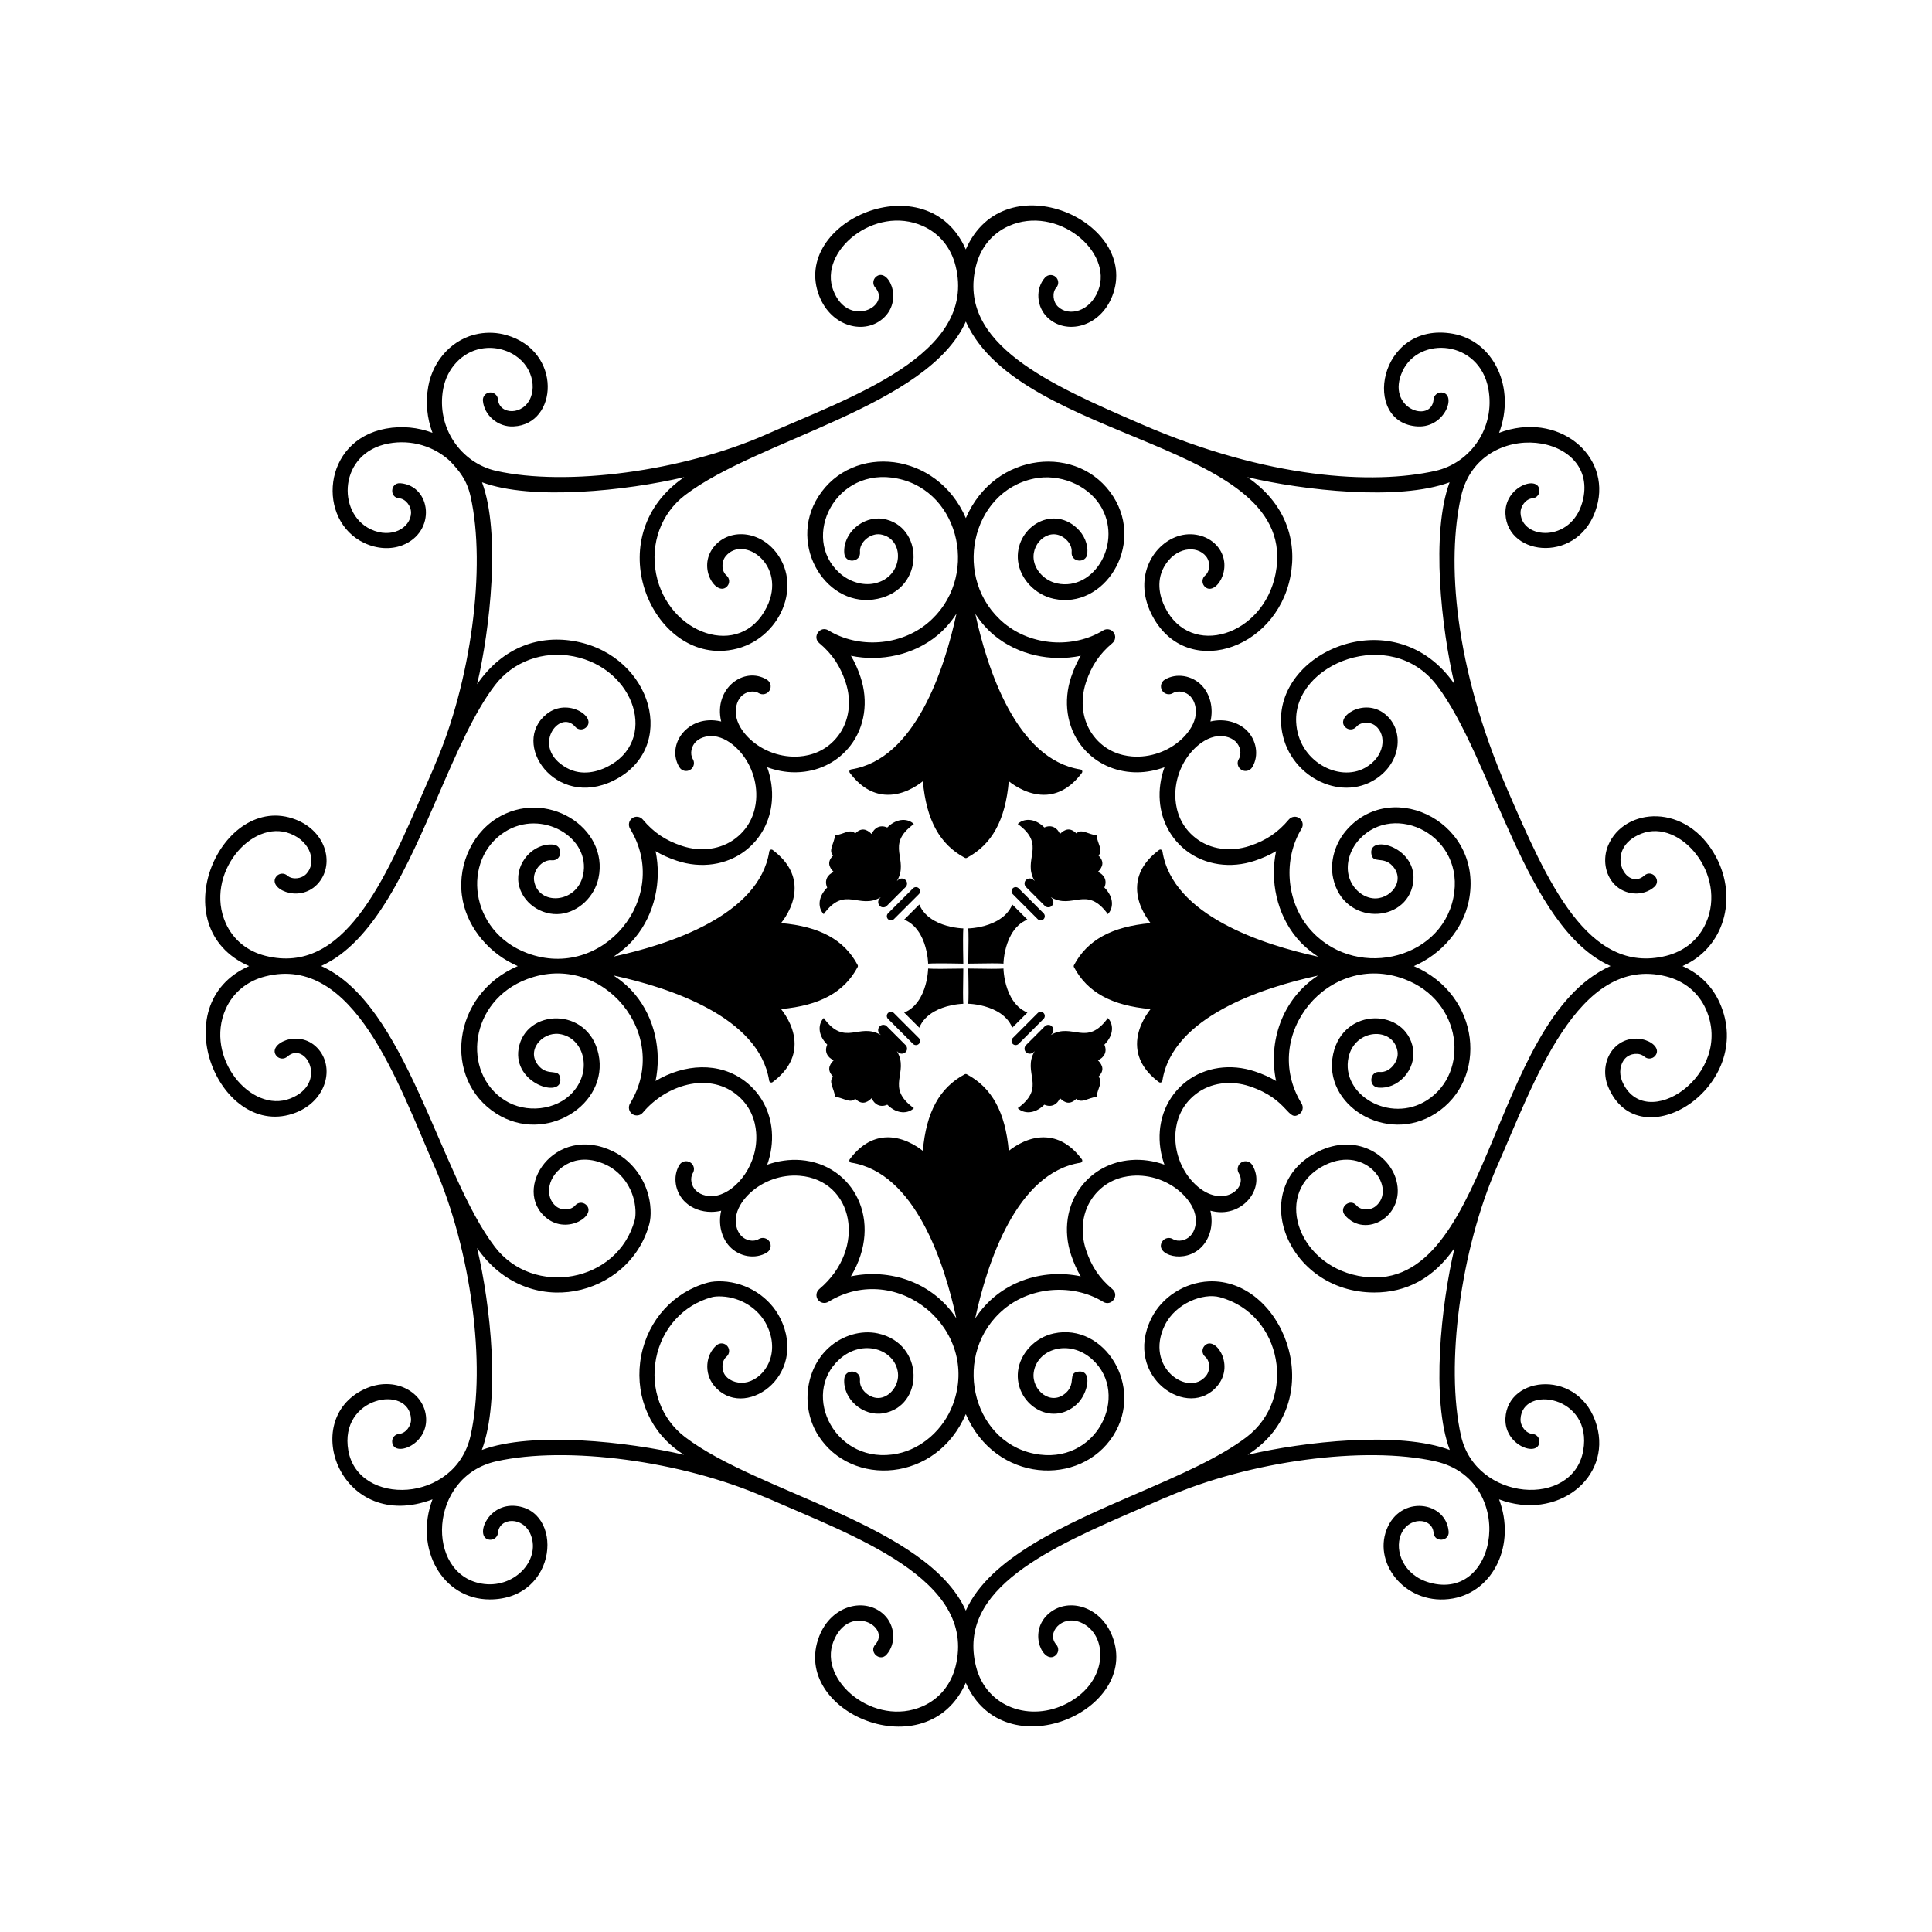 <?xml version="1.0" encoding="UTF-8"?>
<!-- Uploaded to: SVG Repo, www.svgrepo.com, Generator: SVG Repo Mixer Tools -->
<svg fill="#000000" width="800px" height="800px" version="1.1" viewBox="144 144 512 512" xmlns="http://www.w3.org/2000/svg">
 <g>
  <path d="m579.76 424.01c0.824 0.738 2.094 0.672 2.828-0.156 2.727-3.051-5.766-7.402-10.766-2.164-2.481 2.594-3.141 6.742-1.641 10.324 8.238 19.723 39.395-0.164 29.57-22.23-1.984-4.457-5.438-7.82-9.871-9.762 11.059-4.844 14.688-17.965 8.926-28.848-7.762-14.648-24.418-13.211-28.625-3.144-1.496 3.578-0.836 7.727 1.641 10.324 2.828 2.969 7.684 3.277 10.609 0.668 1.965-1.758-0.676-4.758-2.672-2.988-4.898 4.363-10.953-7.141-0.77-11.109 10.344-4.043 22.805 10.891 17.098 23.703-1.949 4.379-5.691 7.461-10.531 8.68-20.754 5.188-31.59-19.805-42.066-44.004-14.242-32.898-16.102-60.789-12.305-77.719 4.828-21.488 37.402-16.957 32.125 1.586-3.059 10.723-16.023 9.777-16.348 2.832-0.09-1.895 1.445-3.816 3.156-3.949 1.102-0.086 1.926-1.051 1.84-2.156-0.324-4.102-9.332-0.918-9 6.297 0.539 11.512 19.891 13.211 24.203-1.922 3.918-13.711-10.359-25.426-25.887-19.57 4.492-11.906-1.414-24.324-12.23-26.25-19.816-3.519-24.441 23.848-9.27 24.559 7.246 0.328 10.375-8.68 6.297-9-1.098-0.082-2.07 0.738-2.156 1.84-0.512 6.535-12.859 2.414-8.223-7.504 4.383-9.395 20.355-8.25 22.742 4.711 1.891 10.277-4.723 19.637-14.051 21.73-16.477 3.695-44.297 2.156-77.719-12.301-24.199-10.477-49.223-21.312-44.008-42.066 1.219-4.844 4.301-8.582 8.68-10.531 12.77-5.684 27.75 6.719 23.703 17.098-2.199 5.644-7.824 6.981-10.664 4.269-1.371-1.309-1.586-3.758-0.445-5.039 0.738-0.824 0.668-2.094-0.156-2.828-0.824-0.738-2.09-0.668-2.828 0.156-2.609 2.918-2.305 7.773 0.664 10.609 4.926 4.699 13.922 2.609 17.164-5.715 7.621-19.566-28.488-35.938-38.832-12.344-10.18-23.219-46.535-7.426-38.832 12.344 3.207 8.254 12.195 10.461 17.164 5.715 5.242-5 0.887-13.516-2.164-10.766-0.824 0.734-0.895 2.004-0.156 2.828 4.352 4.871-7.148 10.961-11.109 0.77-4.039-10.375 10.914-22.797 23.703-17.098 4.379 1.949 7.461 5.691 8.68 10.531 5.941 23.656-28.195 34.906-50.484 44.852-21.945 9.617-52.57 13.707-71.242 9.516-9.297-2.086-15.949-11.426-14.051-21.73 1.008-5.481 5.062-9.766 10.09-10.66 1.879-0.34 3.75-0.246 5.547 0.262 6.969 1.988 9.184 8.449 7.594 12.578-1.906 4.965-8.387 4.754-8.711 0.609-0.09-1.102-1.051-1.914-2.156-1.84-1.102 0.086-1.926 1.051-1.84 2.156 0.309 3.902 4.035 7.09 8.137 6.844 11.816-0.555 12.949-19.965-1.918-24.203-2.391-0.684-4.867-0.801-7.348-0.359-6.664 1.188-12.023 6.766-13.332 13.879-0.793 4.32-0.332 8.566 1.102 12.371-3.805-1.434-8.047-1.895-12.363-1.105-16.957 3.125-18.328 24.402-5.684 30.316 3.32 1.555 6.977 1.773 10.027 0.602 9.141-3.508 7.734-15.801-0.508-16.453-2.656-0.184-2.945 3.789-0.312 3.996 1.711 0.133 3.242 2.055 3.156 3.949-0.184 3.938-5.18 6.84-10.66 4.273-9.121-4.266-8.488-20.316 4.711-22.742 6.125-1.129 12.078 0.777 16.281 4.652 2.41 2.578 4.441 4.902 5.449 9.398 4.191 18.672 0.102 49.297-9.516 71.242-0.027 0.059-0.02 0.125-0.039 0.188-0.91 2.066-1.824 4.164-2.746 6.293-10.477 24.195-21.289 49.234-42.066 44.004-4.844-1.219-8.586-4.301-10.535-8.68-5.695-12.797 6.75-27.746 17.098-23.703 5.629 2.195 6.996 7.805 4.269 10.664-1.312 1.371-3.754 1.59-5.039 0.445-0.82-0.734-2.09-0.672-2.828 0.156-2.746 3.07 5.781 7.383 10.766 2.164 4.734-4.961 2.574-13.934-5.715-17.164-19.582-7.613-35.926 28.5-12.34 38.836-23.074 10.109-7.547 46.555 12.344 38.836 8.25-3.219 10.465-12.188 5.711-17.164-5.008-5.246-13.492-0.887-10.766 2.164 0.738 0.824 2.004 0.895 2.828 0.156 4.863-4.356 10.969 7.133 0.77 11.109-10.426 4.055-22.781-10.938-17.102-23.703 1.949-4.379 5.691-7.465 10.535-8.68 23.465-5.91 35.02 28.012 44.852 50.484 9.617 21.941 13.707 52.57 9.516 71.242-4.055 18.07-29.758 18.77-32.391 3.961-2.551-14.363 16.176-17.699 16.609-8.379 0.09 1.895-1.445 3.816-3.156 3.949-1.102 0.086-1.926 1.051-1.84 2.156 0.324 4.102 9.34 0.914 9-6.293-0.32-6.879-8.336-11.477-16.359-7.719-17.559 8.207-6.07 38.301 18.051 29.195-4.953 13.105 2.699 26.527 15.156 26.527 18.383 0 19.828-24.188 6.336-24.82-7.277-0.277-10.375 8.676-6.293 9 1.094 0.078 2.066-0.738 2.156-1.84 0.32-4.098 6.758-4.473 8.711 0.613 2.606 6.781-4.566 14.383-13.141 12.84-14.805-2.629-14.109-28.332 3.961-32.391 18.672-4.191 49.293-0.098 71.242 9.516 0.059 0.027 0.121 0.02 0.18 0.039 23.066 10.168 56.117 21.652 50.301 44.812-1.219 4.844-4.301 8.582-8.68 10.531-12.797 5.688-27.738-6.738-23.703-17.098 4.027-10.363 15.379-4.008 11.109 0.766-1.77 1.977 1.223 4.648 2.984 2.672 2.609-2.914 2.305-7.773-0.668-10.605-4.914-4.695-13.922-2.625-17.164 5.715-7.875 20.219 28.695 35.473 38.832 12.34 10.176 23.223 46.535 7.434 38.832-12.34-3.215-8.25-12.184-10.469-17.164-5.715-5.312 5.07-0.832 13.438 2.164 10.766 0.824-0.734 0.895-2.004 0.156-2.828-2.734-3.059 1.422-7.988 6.457-5.883 7.242 3.027 7.688 15.473-3.477 21.387-9.766 5.172-21.523 1.176-24.254-9.707-5.215-20.758 19.809-31.59 44.008-42.066 2.129-0.922 4.227-1.836 6.297-2.746 0.059-0.02 0.121-0.016 0.18-0.039 21.945-9.617 52.57-13.707 71.242-9.516 21.559 4.84 16.891 37.383-1.586 32.125-6.945-1.988-9.191-8.422-7.594-12.578 1.914-4.988 8.387-4.773 8.711-0.609 0.199 2.602 4.207 2.352 3.996-0.316-0.641-8.094-12.867-9.84-16.453-0.508-3.57 9.297 5.461 20.375 17.586 18.227 10.773-1.918 16.746-14.309 12.223-26.266 15.371 5.801 29.852-5.691 25.891-19.559-4.309-15.102-23.66-13.469-24.203-1.918-0.336 7.238 8.684 10.383 9 6.293 0.086-1.105-0.734-2.07-1.84-2.156-1.711-0.133-3.246-2.055-3.156-3.949 0.426-9.164 19.195-6.176 16.609 8.379-2.711 15.27-28.465 13.527-32.391-3.961-4.191-18.672-0.098-49.297 9.516-71.242 9.762-22.102 21.391-56.383 44.852-50.484 4.844 1.219 8.582 4.301 10.531 8.68 7.715 17.32-16.207 33.406-22.211 19.055-0.879-2.102-0.531-4.574 0.844-6.016 1.324-1.387 3.769-1.602 5.051-0.457zm-75.848 58.094c-16.395-3.211-22.613-22.531-8.809-29.336 11.207-5.523 19.215 6.312 13.422 10.926-1.488 1.184-3.941 1.062-5.051-0.246-1.715-2.019-4.773 0.574-3.055 2.598 5.402 6.363 16.133 0.211 13.633-9.223-1.824-6.879-10.719-12.578-20.723-7.652-19.066 9.402-8.398 37.359 14.883 37.359 8.453 0 15.691-3.723 21.25-11.801-3.574 15.23-6.262 40.125-1.258 53.523-13.453-5.035-38.691-2.203-53.551 1.285 0.73-0.5 1.461-1 2.141-1.516 19.246-14.684 6.828-45.23-12.383-44.449-6.508 0.312-12.52 4.176-15.309 9.836-7.625 15.449 9.969 27.336 17.66 17.688 4.57-5.746-1.004-13.426-3.609-10.371-0.719 0.844-0.613 2.109 0.23 2.824 1.309 1.109 1.426 3.566 0.246 5.051-4.625 5.801-16.445-2.219-10.93-13.422 2.852-5.785 10.137-8.609 14.57-7.406 16.648 4.516 20.48 26.848 7.098 37.062-7.18 5.481-17.918 10.129-29.285 15.051-18.477 8-38.793 16.809-45.133 30.941-10.133-22.594-55.02-31.188-74.414-45.992-6.305-4.812-9.242-12.801-7.668-20.848 1.559-7.953 7.215-14.164 14.766-16.215 0.668-0.184 1.574-0.25 2.664-0.195 5.078 0.246 9.75 3.227 11.906 7.602 3.637 7.383-0.344 13.816-5.086 15.074-2.164 0.582-4.621-0.121-5.84-1.652-1.184-1.484-1.066-3.941 0.242-5.051 0.844-0.719 0.945-1.98 0.23-2.824-0.719-0.84-1.98-0.945-2.824-0.23-2.981 2.535-3.34 7.391-0.785 10.602 7.738 9.73 25.254-2.273 17.66-17.688-2.789-5.66-8.801-9.52-15.312-9.836-1.531-0.062-2.812 0.039-3.902 0.332-9.035 2.453-15.797 9.852-17.648 19.312-1.871 9.555 1.641 19.062 9.172 24.805 0.676 0.516 1.41 1.016 2.141 1.516-14.664-3.441-40.184-6.285-53.555-1.285 5.004-13.395 2.32-38.285-1.258-53.527 13.48 19.629 40.402 12.938 45.633-6.336 0.293-1.082 0.406-2.394 0.332-3.906-0.312-6.508-4.176-12.52-9.836-15.309-15.574-7.676-27.246 10.051-17.688 17.656 5.66 4.508 13.508-0.945 10.371-3.609-0.844-0.715-2.106-0.613-2.824 0.23-1.109 1.309-3.566 1.426-5.051 0.246-3.082-2.453-2.512-8.199 2.781-11.145 4.168-2.316 8.457-0.855 10.641 0.219 4.375 2.156 7.356 6.828 7.602 11.906 0.055 1.078-0.016 1.996-0.195 2.664-4.516 16.637-26.84 20.484-37.062 7.094-14.754-19.336-23.48-64.391-46.039-74.438 14.152-6.32 22.984-26.617 30.992-45.105 4.922-11.367 9.57-22.105 15.051-29.285 4.809-6.305 12.785-9.242 20.848-7.668 16.359 3.203 22.641 22.52 8.809 29.336-2.188 1.082-6.473 2.539-10.641 0.219-9.711-5.414-1.879-15.785 2.269-10.902 0.719 0.844 1.984 0.945 2.824 0.23 3.133-2.66-4.723-8.105-10.371-3.609-9.754 7.762 2.273 25.258 17.688 17.66 17.355-8.555 10.277-32.93-9.809-36.863-9.656-1.891-19.461 1.324-26.32 11.309 3.43-14.602 6.285-40.078 1.301-53.512 13.234 4.914 38.273 2.246 53.594-1.359-22.137 15.117-9.742 46.047 9.258 46.047 13.613 0 21.887-14.238 16.336-24.219-4.316-7.742-13.496-8.703-17.785-3.324-4.562 5.738 0.988 13.426 3.609 10.371 0.719-0.844 0.613-2.109-0.23-2.824-1.309-1.109-1.426-3.566-0.246-5.051 4.676-5.867 16.422 2.277 10.93 13.422-6.957 14.117-26.215 7.137-29.336-8.809-1.574-8.047 1.363-16.035 7.668-20.848 19.273-14.707 64.324-23.484 74.414-45.992 14.543 32.438 88.977 31.641 82.086 66.84-3.211 16.395-22.531 22.609-29.336 8.809-1.078-2.188-2.539-6.473-0.219-10.641 2.941-5.281 8.691-5.859 11.145-2.781 1.184 1.484 1.062 3.941-0.246 5.051-0.844 0.719-0.945 1.98-0.23 2.824 2.648 3.106 8.121-4.703 3.609-10.375-2.231-2.805-6.258-4.019-10.008-3.031-6.953 1.844-12.543 10.805-7.652 20.723 8.703 17.652 32.992 9.941 36.863-9.809 1.898-9.691-1.355-19.523-11.395-26.379 14.77 3.477 40.113 6.367 53.59 1.359-5.004 13.465-2.199 38.586 1.301 53.504-15.336-22.281-46.895-9.289-45.965 10.246 0.629 13.098 14.465 20.863 24.195 15.434 7.758-4.32 8.691-13.508 3.324-17.785-5.676-4.508-13.488 0.965-10.371 3.609 0.844 0.715 2.109 0.613 2.824-0.23 1.109-1.309 3.57-1.426 5.051-0.246 3.074 2.449 2.523 8.195-2.777 11.148-6.953 3.867-17.742-1.762-18.242-12.125-0.762-15.516 25.023-25.781 37.262-9.758 14.742 19.32 23.449 64.324 46.051 74.398-32.355 14.426-31.828 88.922-66.902 82.098z"/>
  <path d="m533.24 382.78c4.172-20.379-19.77-32.734-32.156-19.066-3.285 3.617-4.734 8.598-3.789 13 2.738 12.75 19.438 12.047 21.176 1.391 1.527-9.391-11.516-13.152-11.066-8.016 0.273 3.055 3.066 0.641 5.594 3.356 3.711 3.996-0.664 9.164-5.242 8.602-3.004-0.363-5.688-2.977-6.387-6.207-0.668-3.109 0.406-6.68 2.801-9.32 9.383-10.332 28.352-1.035 24.98 15.43-3.434 16.801-26.781 21.918-38.371 7.867-5.949-7.207-6.731-18.223-1.855-26.199 0.57-0.93 0.324-2.141-0.559-2.781-0.887-0.641-2.113-0.484-2.812 0.348-2.887 3.43-5.973 5.512-10.324 6.973-5.098 1.703-10.445 0.961-14.285-2-4.07-3.137-5.199-7.277-5.426-10.199-0.375-4.781 1.359-9.711 4.648-13.184 1.23-1.301 3.211-2.973 5.656-3.535 2.074-0.48 4.266 0.008 5.586 1.238 1.312 1.223 1.711 3.316 0.891 4.668-0.602 0.984-0.289 2.266 0.695 2.863 0.984 0.602 2.269 0.285 2.863-0.695 1.855-3.047 1.164-7.297-1.605-9.883-2.336-2.184-5.93-3.051-9.367-2.254-0.039 0.008-0.078 0.027-0.121 0.039 0.008-0.043 0.031-0.078 0.039-0.121 0.793-3.438-0.07-7.027-2.254-9.367-2.586-2.773-6.84-3.465-9.887-1.605-0.98 0.602-1.293 1.883-0.695 2.867 0.602 0.98 1.887 1.293 2.867 0.695 1.348-0.816 3.445-0.422 4.668 0.891 1.23 1.316 1.715 3.512 1.238 5.586-0.562 2.445-2.234 4.426-3.535 5.656-3.477 3.289-8.434 5.027-13.188 4.648-2.922-0.23-7.059-1.355-10.195-5.426-2.965-3.844-3.711-9.184-2.004-14.285 1.461-4.352 3.543-7.441 6.973-10.324 0.836-0.703 0.984-1.93 0.348-2.812-0.637-0.887-1.848-1.133-2.781-0.559-7.969 4.875-18.988 4.098-26.199-1.855-14.07-11.617-8.91-34.938 7.871-38.375 6.66-1.379 14.027 1.586 17.492 7.031 6.203 9.742-1.469 22.863-11.379 20.75-3.234-0.695-5.844-3.379-6.207-6.387-0.566-4.688 4.629-8.922 8.602-5.242 1.031 0.957 1.566 2.172 1.461 3.336-0.242 2.762 3.918 3.09 4.156 0.363 0.215-2.453-0.801-4.918-2.781-6.754-6.812-6.32-16.617 0.211-15.578 8.805 0.57 4.715 4.555 8.902 9.477 9.957 13.277 2.871 24.113-13.965 15.773-27.066-9.004-14.141-31.457-12.074-39.09 5.676-7.566-17.594-30.008-19.961-39.098-5.688-8.324 13.078 2.465 29.953 15.773 27.066 12.746-2.731 12.047-19.43 1.395-21.176-5.324-0.863-10.746 3.797-10.277 9.172 0.242 2.766 4.394 2.375 4.156-0.363-0.23-2.637 2.793-5.113 5.449-4.691 6.492 1.066 6.305 11.289-1.594 12.984-3.102 0.664-6.68-0.402-9.32-2.801-10.309-9.348-1.094-28.387 15.43-24.98 16.777 3.434 21.941 26.754 7.871 38.375-7.211 5.949-18.227 6.731-26.199 1.855-2.184-1.344-4.391 1.723-2.43 3.375 3.426 2.883 5.512 5.973 6.969 10.328 1.711 5.098 0.965 10.441-2 14.285-3.133 4.07-7.273 5.199-10.195 5.426-4.777 0.375-9.707-1.359-13.188-4.648-1.301-1.23-2.973-3.211-3.535-5.656-0.48-2.074 0.008-4.266 1.234-5.586 1.227-1.312 3.316-1.711 4.668-0.891 0.98 0.602 2.266 0.289 2.867-0.695 0.602-0.984 0.289-2.266-0.695-2.867-6.059-3.691-14.125 2.356-12.141 10.973 0.008 0.043 0.027 0.078 0.039 0.121-0.039-0.012-0.078-0.031-0.121-0.039-8.711-1.992-14.598 6.195-10.973 12.141 0.598 0.98 1.883 1.293 2.863 0.695 0.984-0.598 1.297-1.883 0.695-2.863-0.82-1.348-0.422-3.445 0.891-4.672 1.316-1.227 3.508-1.715 5.586-1.238 2.445 0.562 4.426 2.234 5.656 3.535 3.285 3.477 5.023 8.406 4.648 13.188-0.23 2.918-1.359 7.059-5.426 10.195-3.844 2.961-9.184 3.711-14.285 2-4.352-1.461-7.438-3.543-10.324-6.973-0.699-0.832-1.926-0.988-2.812-0.348-0.887 0.637-1.129 1.848-0.559 2.781 11.133 18.215-7.258 40.457-27.23 32.984-15.461-5.789-17.418-24.859-5.969-32.145 9.762-6.223 22.871 1.496 20.754 11.379-1.66 7.723-11.898 8.227-12.984 1.594-0.438-2.656 2.074-5.695 4.691-5.449 2.719 0.254 3.129-3.914 0.363-4.156-5.352-0.465-10.043 4.934-9.172 10.277 0.82 5.016 5.969 8.707 11.219 8.078 4.715-0.57 8.902-4.555 9.957-9.473 2.887-13.445-14.066-24.039-27.07-15.773-6.953 4.43-10.602 13.41-8.875 21.848 1.527 7.449 7.191 14.078 14.555 17.242-17.605 7.57-19.938 30.012-5.68 39.09 13.02 8.289 29.945-2.367 27.07-15.777-2.719-12.66-19.418-12.098-21.176-1.391-1.504 9.25 11.52 13.215 11.066 8.016-0.273-3.082-3.055-0.617-5.594-3.356-3.738-4.023 0.699-9.168 5.242-8.602 6.371 0.77 9.129 9.41 3.582 15.527-4.281 4.711-12.332 5.637-17.949 2.059-11.508-7.324-9.457-26.371 5.969-32.145 20.023-7.473 38.34 14.809 27.23 32.984-0.57 0.93-0.324 2.141 0.559 2.781 0.887 0.637 2.113 0.484 2.812-0.348 6.262-7.441 17.219-10.668 24.613-4.973 4.07 3.137 5.199 7.277 5.426 10.199 0.66 8.367-5.07 15.516-10.305 16.719-2.074 0.48-4.266-0.004-5.586-1.238-1.312-1.223-1.711-3.316-0.891-4.668 0.602-0.98 0.289-2.266-0.695-2.863-0.984-0.602-2.266-0.289-2.863 0.695-1.859 3.047-1.168 7.297 1.605 9.887 1.766 1.645 4.242 2.543 6.832 2.543 0.84 0 1.695-0.094 2.535-0.289 0.039-0.008 0.078-0.027 0.121-0.039-0.008 0.043-0.031 0.078-0.039 0.121-0.789 3.441 0.074 7.031 2.254 9.367 2.59 2.773 6.844 3.465 9.887 1.605 0.98-0.602 1.293-1.883 0.695-2.867-0.602-0.98-1.887-1.293-2.867-0.695-1.344 0.824-3.441 0.426-4.668-0.891-1.227-1.316-1.715-3.512-1.238-5.586 0.562-2.445 2.234-4.426 3.535-5.656 3.477-3.289 8.418-5.023 13.191-4.648 14.328 1.125 18.012 19.277 5.223 30.035-0.836 0.703-0.988 1.93-0.352 2.812 0.633 0.883 1.848 1.133 2.781 0.559 18.207-11.137 40.457 7.258 32.984 27.23-2.461 6.578-8.211 11.68-14.652 13-16.359 3.367-25.852-15.527-15.434-24.98 6.16-5.582 14.77-2.703 15.527 3.586 0.363 3-1.832 6.144-4.613 6.598-1.312 0.23-2.852-0.301-3.988-1.355-1.031-0.957-1.562-2.172-1.461-3.336 0.238-2.738-3.91-3.133-4.156-0.363-0.469 5.356 4.941 10.039 10.277 9.172 10.844-1.773 11.16-18.48-1.395-21.176-4.394-0.941-9.379 0.508-12.996 3.789-6.258 5.672-7.477 15.898-2.777 23.277 8.762 13.758 31.297 12.465 39.09-5.68 7.832 18.219 30.367 19.371 39.09 5.68 8.273-13-2.344-29.957-15.773-27.066-4.918 1.055-8.902 5.242-9.473 9.957-1.039 8.57 8.746 15.141 15.578 8.805 2.977-2.762 4.234-9.016 0.52-8.648-3.055 0.266-0.629 3.059-3.356 5.594-3.996 3.707-9.156-0.645-8.602-5.242 0.77-6.367 9.414-9.121 15.527-3.582 10.305 9.348 1.086 28.387-15.43 24.98-16.758-3.43-21.965-26.742-7.867-38.375 7.207-5.949 18.223-6.731 26.199-1.855 2.18 1.34 4.394-1.723 2.43-3.375-3.426-2.883-5.512-5.969-6.969-10.324-1.711-5.102-0.961-10.441 2-14.285 3.133-4.07 7.273-5.195 10.195-5.426 4.801-0.387 9.711 1.363 13.188 4.648 1.301 1.23 2.973 3.211 3.535 5.656 0.48 2.074-0.008 4.266-1.238 5.586-1.23 1.309-3.324 1.707-4.668 0.891-0.984-0.602-2.266-0.285-2.863 0.695-2.086 3.418 6.043 6.133 10.582 1.262 2.055-2.203 3.102-5.688 2.215-9.488 8.199 2.301 14.902-5.856 11.094-12.102-0.602-0.98-1.887-1.293-2.867-0.695-0.98 0.602-1.293 1.883-0.695 2.867 2.613 4.277-4.988 9.934-12.133 2.371-3.285-3.477-5.023-8.41-4.648-13.191 0.23-2.918 1.359-7.059 5.426-10.191 3.844-2.965 9.188-3.711 14.285-2 10.363 3.473 9.988 9.586 13.137 7.32 0.887-0.637 1.129-1.848 0.559-2.781-11.129-18.207 7.25-40.457 27.23-32.984 15.438 5.769 17.441 24.844 5.969 32.145-9.766 6.211-22.871-1.492-20.75-11.379 1.66-7.723 11.898-8.227 12.984-1.594 0.434 2.641-2.059 5.695-4.691 5.449-2.668-0.316-3.176 3.91-0.363 4.156 2.414 0.211 4.914-0.797 6.754-2.781 1.941-2.09 2.844-4.891 2.418-7.5-1.754-10.711-18.449-11.312-21.176 1.395-2.894 13.453 14.09 24.039 27.066 15.773 14.141-9.008 12.074-31.461-5.68-39.09 7.363-3.168 13.027-9.797 14.555-17.246zm-84.324 5.859c-10.285 0.918-16.754 4.469-20.301 11.129-0.09 0.168-0.09 0.367 0 0.535 3.551 6.672 10.02 10.215 20.301 11.109-1.332 1.68-3.93 5.586-3.555 10.148 0.281 3.465 2.227 6.57 5.777 9.219 0.102 0.074 0.219 0.113 0.34 0.113 0.07 0 0.145-0.012 0.215-0.043 0.184-0.074 0.312-0.242 0.348-0.438 2.664-16.969 26.598-24.703 41.25-27.875-9.605 6.285-13.27 17.645-11.113 27.934-1.684-1.004-3.527-1.828-5.621-2.531-6.422-2.148-13.211-1.16-18.156 2.652-4.121 3.172-6.621 7.848-7.039 13.168-0.238 3 0.203 6.047 1.215 8.887-2.84-1.02-5.887-1.457-8.887-1.219-5.32 0.418-10 2.918-13.172 7.039-3.812 4.949-4.805 11.734-2.652 18.156 0.703 2.094 1.527 3.938 2.535 5.621-10.191-2.137-21.594 1.387-27.969 11.156 3.168-14.641 10.902-38.598 27.906-41.266 0.195-0.031 0.363-0.164 0.438-0.348 0.074-0.184 0.051-0.395-0.07-0.551-2.66-3.566-5.773-5.516-9.25-5.793-4.562-0.395-8.445 2.219-10.121 3.551-0.918-10.285-4.469-16.754-11.129-20.301-0.168-0.09-0.367-0.09-0.535 0-6.672 3.551-10.219 10.02-11.109 20.301-1.68-1.332-5.609-3.934-10.148-3.559-3.465 0.285-6.57 2.227-9.219 5.777-0.121 0.16-0.145 0.367-0.07 0.551 0.074 0.184 0.242 0.312 0.438 0.348 16.969 2.664 24.703 26.594 27.875 41.246-6.316-9.648-17.703-13.25-27.938-11.109 8.809-14.723 0.566-29.723-13.285-30.816-2.996-0.23-6.047 0.215-8.895 1.227 1.016-2.84 1.457-5.891 1.223-8.895-0.418-5.32-2.918-10-7.039-13.176-6.902-5.309-16.207-4.644-23.777-0.117 1.656-7.922-0.215-16.625-5.391-22.891-1.645-1.992-3.613-3.672-5.766-5.078 14.641 3.168 38.602 10.902 41.27 27.906 0.031 0.195 0.164 0.363 0.348 0.438 0.066 0.027 0.141 0.043 0.215 0.043 0.121 0 0.242-0.039 0.34-0.113 3.566-2.664 5.516-5.773 5.797-9.25 0.367-4.559-2.219-8.449-3.551-10.121 10.285-0.918 16.754-4.473 20.297-11.129 0.09-0.168 0.09-0.367 0-0.535-3.551-6.672-10.016-10.215-20.297-11.109 1.332-1.68 3.93-5.582 3.555-10.148-0.285-3.469-2.227-6.57-5.777-9.223-0.156-0.117-0.371-0.145-0.551-0.07-0.184 0.074-0.312 0.242-0.348 0.438-2.664 16.969-26.598 24.703-41.25 27.875 2.137-1.398 4.09-3.066 5.723-5.043 5.172-6.266 7.047-14.973 5.391-22.895 1.684 1.008 3.527 1.832 5.621 2.535 6.422 2.148 13.211 1.16 18.16-2.652 4.121-3.172 6.621-7.852 7.039-13.172 0.238-3.019-0.211-6.09-1.242-8.945 2.344 0.844 4.816 1.336 7.301 1.336 0.535 0 1.074-0.02 1.605-0.062 5.32-0.418 10-2.918 13.172-7.039 3.812-4.949 4.805-11.738 2.652-18.16-0.699-2.094-1.523-3.938-2.531-5.621 7.918 1.648 16.625-0.219 22.891-5.391 1.992-1.645 3.672-3.613 5.074-5.766-3.168 14.641-10.906 38.598-27.902 41.266-0.195 0.031-0.363 0.164-0.438 0.348-0.074 0.184-0.051 0.395 0.07 0.551 2.664 3.566 5.773 5.516 9.25 5.797 4.559 0.383 8.445-2.223 10.117-3.551 0.918 10.285 4.473 16.754 11.129 20.301 0.082 0.047 0.176 0.066 0.266 0.066 0.09 0 0.184-0.02 0.266-0.066 6.672-3.551 10.215-10.02 11.109-20.297 1.68 1.332 5.594 3.906 10.148 3.555 3.469-0.285 6.57-2.227 9.223-5.777 0.121-0.16 0.145-0.367 0.07-0.551-0.074-0.184-0.242-0.312-0.438-0.348-16.969-2.664-24.703-26.598-27.875-41.246 1.398 2.133 3.066 4.09 5.043 5.723 6.269 5.172 14.973 7.047 22.891 5.391-1.008 1.684-1.832 3.527-2.535 5.621-2.152 6.422-1.16 13.207 2.652 18.16 3.172 4.121 7.852 6.617 13.172 7.039 0.535 0.043 1.07 0.062 1.605 0.062 2.488 0 4.961-0.496 7.305-1.34-1.031 2.856-1.48 5.922-1.242 8.941 0.418 5.32 2.918 10 7.039 13.176 4.949 3.812 11.738 4.805 18.156 2.652 2.094-0.703 3.938-1.527 5.621-2.535-1.656 7.922 0.219 16.625 5.391 22.891 1.648 1.996 3.621 3.676 5.777 5.082-14.641-3.164-38.613-10.902-41.281-27.91-0.031-0.195-0.164-0.363-0.348-0.438-0.188-0.082-0.395-0.047-0.551 0.07-3.566 2.66-5.516 5.773-5.793 9.25-0.371 4.566 2.219 8.457 3.547 10.129z"/>
  <path d="m380.88 412.46c-0.207-0.207-0.484-0.32-0.773-0.32-0.293 0-0.566 0.117-0.773 0.32-0.207 0.207-0.32 0.48-0.32 0.773s0.113 0.566 0.32 0.777l6.625 6.629c0.426 0.426 1.121 0.422 1.551 0 0.207-0.207 0.32-0.48 0.32-0.773 0-0.293-0.113-0.566-0.32-0.773z"/>
  <path d="m381.68 422.54 0.273 0.27c0.559 0.559 1.48 0.574 2.055 0 0.457-0.457 0.449-1.105 0.188-1.648l-5.387-5.391c-1.594-0.777-2.758 1.133-1.652 2.238l0.273 0.273c-5.797-3.441-9.48 3.289-15.125-4.5-1.418 1.418-1.797 4.332 0.922 7.051-0.844 1.902 0.105 3.457 1.723 4.137-1.328 1.328-1.766 2.734-0.152 4.348-1.344 1.344 0.258 3.125 0.512 5.348 2.219 0.254 4 1.855 5.344 0.512 1.617 1.617 3.019 1.18 4.348-0.148 0.68 1.613 2.234 2.566 4.137 1.719 2.703 2.703 5.629 2.34 7.051 0.922-7.797-5.648-1.066-9.332-4.508-15.129z"/>
  <path d="m419.01 387.59c0.418 0.414 1.133 0.41 1.551 0 0.426-0.43 0.426-1.121 0-1.551l-6.625-6.625c-0.207-0.207-0.484-0.32-0.773-0.32-0.293 0-0.566 0.113-0.773 0.32-0.207 0.203-0.32 0.48-0.32 0.777 0 0.289 0.117 0.562 0.32 0.77z"/>
  <path d="m434.95 375.07c1.328-1.328 1.766-2.734 0.152-4.348 1.344-1.344-0.258-3.125-0.512-5.348-2.219-0.254-4-1.855-5.344-0.512-1.617-1.617-3.019-1.18-4.348 0.148-0.68-1.613-2.234-2.566-4.137-1.719-2.703-2.703-5.629-2.34-7.051-0.922 7.789 5.644 1.055 9.328 4.5 15.125l-0.273-0.27c-0.559-0.559-1.48-0.574-2.055 0-0.457 0.457-0.449 1.109-0.184 1.652l5.383 5.387c0.543 0.266 1.195 0.273 1.652-0.184 0.574-0.574 0.559-1.496 0-2.055l-0.273-0.273c5.797 3.445 9.48-3.289 15.125 4.5 1.418-1.418 1.797-4.332-0.922-7.051 0.852-1.895-0.098-3.449-1.715-4.133z"/>
  <path d="m420.56 414.01c0.426-0.43 0.426-1.121 0-1.547-0.207-0.207-0.484-0.32-0.777-0.32s-0.566 0.117-0.773 0.32l-6.625 6.625c-0.207 0.207-0.32 0.484-0.32 0.777 0 0.289 0.117 0.562 0.32 0.773 0.43 0.426 1.121 0.426 1.547 0z"/>
  <path d="m422.46 418.29 0.273-0.273c0.559-0.559 0.574-1.48 0-2.051-0.457-0.461-1.109-0.449-1.652-0.188l-5.383 5.387c-0.266 0.539-0.273 1.195 0.184 1.652 0.574 0.574 1.496 0.559 2.055 0l0.273-0.27c-3.441 5.797 3.289 9.48-4.5 15.125 1.418 1.418 4.348 1.781 7.051-0.922 1.902 0.848 3.457-0.105 4.137-1.719 1.328 1.328 2.731 1.766 4.348 0.152 1.344 1.344 3.125-0.258 5.344-0.512 0.258-2.219 1.855-4 0.512-5.344 1.617-1.617 1.176-3.019-0.152-4.348 1.613-0.68 2.566-2.234 1.723-4.137 2.719-2.719 2.34-5.633 0.922-7.051-5.652 7.785-9.336 1.055-15.133 4.496z"/>
  <path d="m409.93 399.37c0.047-1.496 0.453-4.832 2.019-7.637 1.09-1.945 2.539-3.297 4.32-4.027l-4.004-4.004c-0.734 1.781-2.086 3.234-4.035 4.324-2.805 1.57-6.141 1.969-7.629 2.016 0.09 1.184 0.105 3.738 0 9.328 5.594-0.109 8.145-0.094 9.328 0z"/>
  <path d="m399.29 390.04c-1.492-0.051-4.832-0.449-7.637-2.019-1.945-1.09-3.297-2.539-4.027-4.32l-4.004 4.004c1.789 0.734 3.246 2.098 4.34 4.062 1.559 2.805 1.957 6.121 2.004 7.606 1.184-0.09 3.738-0.109 9.324 0-0.109-5.59-0.09-8.145 0-9.332z"/>
  <path d="m393.14 400.75c-1.594 0-2.562-0.027-3.176-0.074-0.047 1.48-0.441 4.793-2 7.598-1.094 1.969-2.551 3.336-4.344 4.07l4.004 4.004c0.73-1.781 2.082-3.231 4.027-4.32 2.805-1.57 6.144-1.973 7.637-2.019-0.09-1.184-0.105-3.738 0-9.328-2.68 0.047-4.688 0.07-6.148 0.07z"/>
  <path d="m416.27 412.34c-1.781-0.734-3.234-2.086-4.324-4.035-1.57-2.805-1.969-6.144-2.016-7.633-0.617 0.047-1.586 0.074-3.184 0.074-1.461 0-3.469-0.023-6.144-0.074 0.109 5.59 0.094 8.145 0 9.328 1.488 0.047 4.824 0.445 7.629 2.016 1.949 1.09 3.305 2.543 4.035 4.324z"/>
  <path d="m379.34 386.04c-0.207 0.207-0.32 0.484-0.32 0.773 0 0.293 0.113 0.566 0.32 0.777 0.418 0.414 1.133 0.414 1.547 0l6.629-6.629c0.207-0.207 0.32-0.484 0.32-0.773 0-0.293-0.113-0.566-0.32-0.773-0.207-0.207-0.484-0.32-0.777-0.32s-0.566 0.113-0.773 0.32z"/>
  <path d="m377.43 381.76-0.273 0.273c-0.559 0.559-0.574 1.48 0 2.055 0.457 0.457 1.109 0.449 1.652 0.184l5.383-5.383c0.266-0.543 0.273-1.195-0.184-1.652-0.574-0.574-1.496-0.559-2.055 0l-0.273 0.27c3.441-5.797-3.289-9.48 4.5-15.125-1.418-1.418-4.348-1.781-7.051 0.922-1.902-0.848-3.457 0.105-4.137 1.719-1.328-1.328-2.731-1.766-4.348-0.152-1.344-1.344-3.125 0.258-5.344 0.512-0.258 2.219-1.855 4-0.512 5.344-1.617 1.617-1.18 3.019 0.152 4.348-1.617 0.68-2.566 2.234-1.723 4.137-2.719 2.719-2.34 5.633-0.922 7.051 5.652-7.789 9.336-1.055 15.133-4.5z"/>
 </g>
</svg>